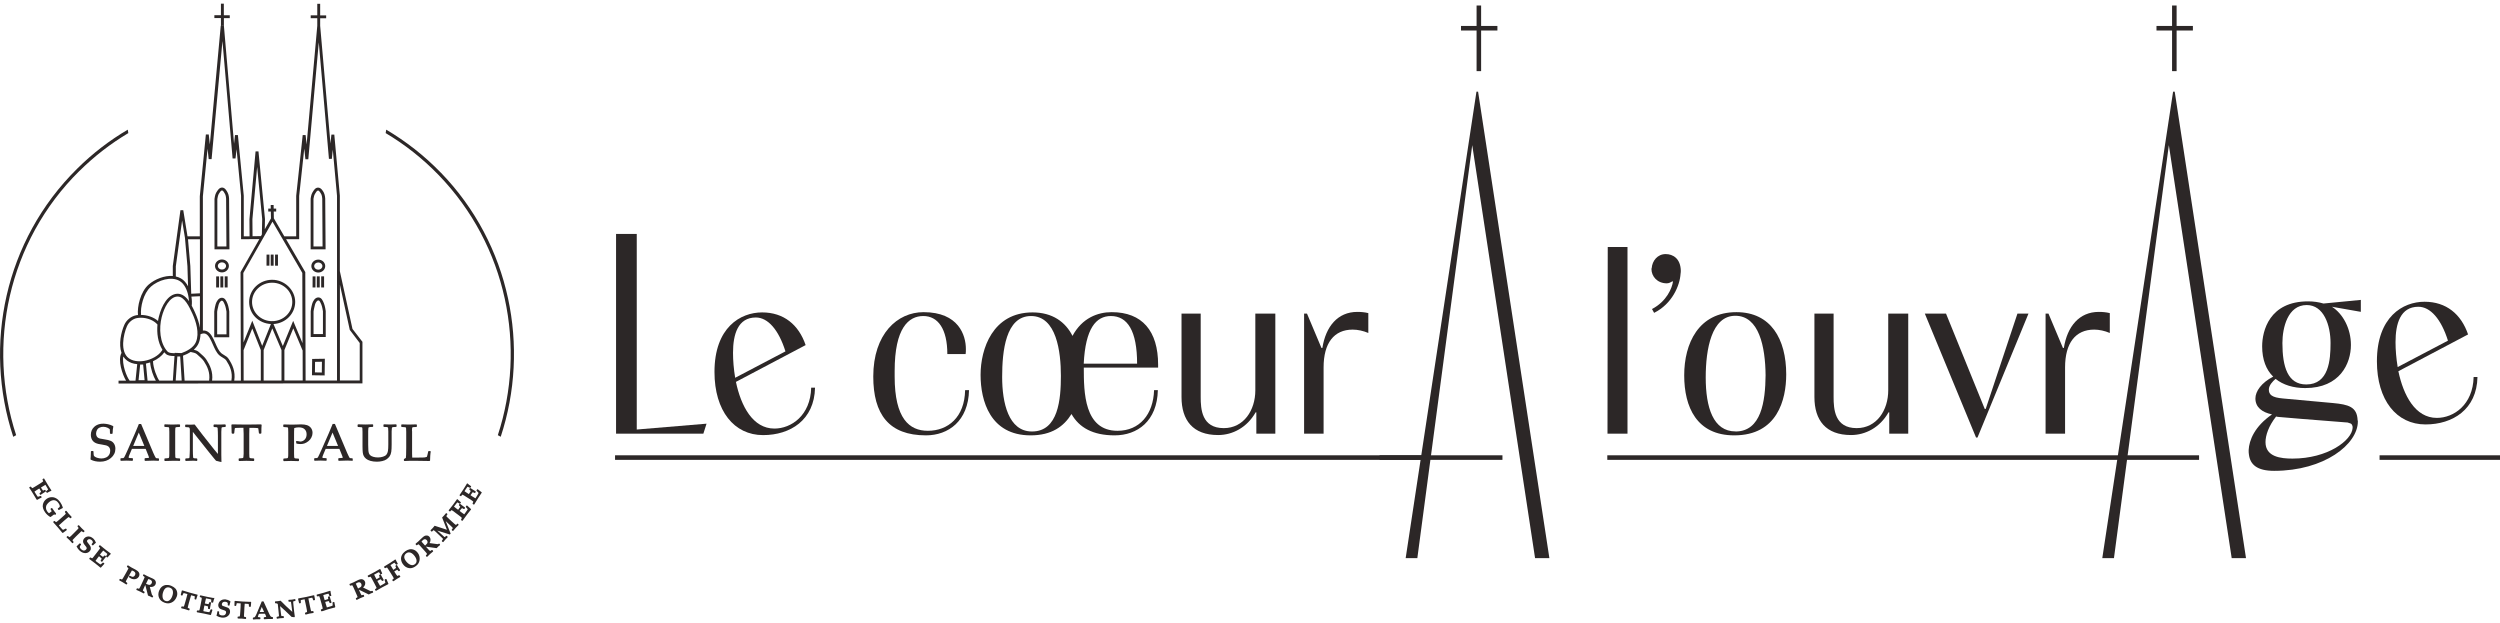<svg width="341" height="85" viewBox="0 0 341 85" fill="none" xmlns="http://www.w3.org/2000/svg">
<g clip-path="url(#clip0_134_4716)">
<path d="M37.519 36.24H37.914V34.725H37.519V36.24Z" fill="#2C2727"/>
<path d="M36.358 34.724L36.352 36.239L36.747 36.241L36.754 34.725L36.358 34.724Z" fill="#2C2727"/>
<path d="M37.321 34.725H36.925V36.24H37.321V34.725Z" fill="#2C2727"/>
<path d="M31.056 26.284C30.919 26.024 30.695 25.591 30.299 25.582H30.29C29.903 25.582 29.68 25.963 29.49 26.275C29.335 26.526 29.266 27.046 29.258 27.132V34.007H31.297L31.246 27.08C31.246 27.028 31.22 26.587 31.056 26.284ZM29.645 33.608V27.158C29.671 26.968 29.74 26.621 29.843 26.448C29.955 26.266 30.118 25.98 30.282 25.98C30.445 25.98 30.609 26.301 30.703 26.474C30.798 26.665 30.841 26.994 30.841 27.097L30.884 33.617H29.636L29.645 33.608Z" fill="#2C2727"/>
<path d="M30.273 40.613C29.808 40.604 29.516 41.149 29.421 41.478C29.275 41.998 29.223 42.457 29.223 42.5V46.007H31.271V42.474C31.271 42.474 31.177 41.773 31.039 41.444C30.867 41.028 30.695 40.63 30.273 40.613ZM30.884 45.6H29.619V42.517C29.619 42.517 29.679 42.067 29.817 41.582C29.894 41.305 30.084 41.011 30.264 41.011C30.419 41.011 30.505 41.184 30.677 41.6C30.781 41.833 30.867 42.353 30.893 42.5V45.608L30.884 45.6Z" fill="#2C2727"/>
<path d="M30.273 35.392C29.748 35.392 29.327 35.79 29.327 36.275C29.327 36.76 29.757 37.158 30.273 37.158C30.79 37.158 31.22 36.76 31.22 36.275C31.22 35.79 30.79 35.392 30.273 35.392ZM30.273 36.769C29.963 36.769 29.714 36.552 29.714 36.275C29.714 35.998 29.963 35.782 30.273 35.782C30.583 35.782 30.833 35.998 30.833 36.275C30.833 36.552 30.583 36.769 30.273 36.769Z" fill="#2C2727"/>
<path d="M30.454 37.695H30.058V39.21H30.454V37.695Z" fill="#2C2727"/>
<path d="M30.652 39.21H31.048V37.695H30.652V39.21Z" fill="#2C2727"/>
<path d="M29.488 37.697L29.482 39.212L29.878 39.214L29.884 37.699L29.488 37.697Z" fill="#2C2727"/>
<path d="M49.454 46.647L48.077 44.864L46.356 36.985V26.691L45.599 18.361H45.203L45.074 19.574L43.671 3.522V2.491H44.489V2.102H43.671V0.517H43.276V2.093H42.38V2.483H43.276V3.522L41.821 19.703L41.684 18.422H41.288L40.401 26.716V32.24H38.783L37.355 29.781L37.338 28.855H37.673V28.457H37.329L37.321 27.963H36.925L36.933 28.457H36.589V28.855H36.942L36.959 29.79L36.116 31.271L36.142 29.868L35.255 20.647H34.859L34.025 29.903L34.042 32.24H33.25V26.699L32.45 18.422H32.054L31.925 19.6L30.54 3.513V2.474H31.34V2.084H30.531V0.5H30.135V2.076H29.24V2.465H30.135V3.513H30.109L28.621 19.703L28.474 18.344H28.079L27.253 26.768V32.232H25.575L24.998 28.673H24.611L23.57 36.284V37.643C22.434 37.556 21.134 38.076 20.282 38.812C19.146 39.807 18.699 41.859 18.819 42.968C18.733 42.976 18.656 42.985 18.57 43.002C17.89 43.132 17.245 43.651 16.961 44.301C16.505 45.331 16.16 46.95 16.573 48.136C16.023 49.141 16.703 51.106 17.193 51.92H16.169V52.318L49.437 52.292V46.647H49.454ZM35.075 22.777L35.763 29.877L35.72 31.98L35.591 32.206L34.447 32.223L34.429 29.903L35.075 22.768V22.777ZM30.514 3.513L30.342 3.53L30.178 3.513H30.514ZM27.27 32.63V40.007L26.082 40.067L25.962 36.292L25.643 32.639H27.278L27.27 32.63ZM26.108 40.457L27.27 40.405V44.717C27.166 44.067 26.934 43.349 26.581 42.578C26.461 42.309 26.314 41.998 26.151 41.695C26.194 41.34 26.185 40.907 26.108 40.465V40.457ZM24.834 30.041L25.23 32.457L25.566 36.309L25.652 39.054C25.411 38.595 25.093 38.206 24.671 37.972C24.456 37.851 24.224 37.764 23.983 37.712V36.327L24.843 30.05L24.834 30.041ZM20.558 39.115C21.59 38.206 23.346 37.66 24.473 38.309C25.144 38.691 25.54 39.556 25.695 40.396V40.483H25.712C25.747 40.682 25.772 40.89 25.781 41.08C25.377 40.491 24.843 40.05 24.189 40.067C22.898 40.119 22.046 41.703 21.676 43.175C21.625 43.366 21.582 43.574 21.556 43.781C20.971 43.262 20.084 42.959 19.232 42.959C19.189 42.959 19.138 42.959 19.095 42.959L19.241 42.942C19.129 41.946 19.542 40.024 20.566 39.123L20.558 39.115ZM17.339 44.457C17.572 43.937 18.114 43.496 18.656 43.392C18.845 43.357 19.035 43.34 19.224 43.34C20.093 43.34 20.971 43.686 21.478 44.266C21.375 45.409 21.521 46.699 22.158 47.712C22.141 47.747 22.115 47.79 22.089 47.825C21.633 48.509 20.678 49.054 19.663 49.227C18.828 49.366 18.053 49.227 17.554 48.855C16.375 47.963 16.797 45.686 17.331 44.457H17.339ZM18.492 51.92H17.658L17.675 51.903C17.262 51.4 16.608 49.626 16.823 48.63C16.952 48.838 17.116 49.02 17.322 49.175C17.701 49.461 18.174 49.626 18.716 49.669L18.484 51.92H18.492ZM18.897 51.868L19.12 49.721H19.525L19.723 51.859H18.897V51.868ZM20.127 51.92L19.904 49.591C20.102 49.548 20.291 49.496 20.48 49.435C20.549 50.327 20.919 51.349 21.255 51.92H20.127ZM23.57 51.911H21.719C21.418 51.496 20.91 50.266 20.867 49.271C21.521 48.976 22.072 48.552 22.416 48.05C22.468 48.11 22.511 48.171 22.571 48.223C22.855 48.526 23.277 48.543 23.647 48.561C23.698 48.561 23.75 48.561 23.802 48.561L23.578 51.894L23.57 51.911ZM23.828 48.18C23.776 48.18 23.724 48.18 23.664 48.171C23.346 48.154 23.027 48.136 22.855 47.955C21.771 46.794 21.676 44.76 22.055 43.253C22.373 41.98 23.131 40.483 24.198 40.448C24.206 40.448 24.224 40.448 24.232 40.448C25.161 40.448 25.798 41.825 26.229 42.751C26.736 43.851 27.235 45.418 26.728 46.647C26.401 47.426 25.48 47.903 24.757 48.162C24.757 48.162 24.74 48.162 24.731 48.162L23.828 48.128V48.171V48.18ZM23.965 51.911L24.189 48.621C24.309 48.63 24.447 48.63 24.576 48.621L24.783 51.903H23.965V51.911ZM28.535 51.911H25.179L24.963 48.517C25.368 48.37 25.712 48.197 26.005 48.007C26.332 48.076 26.667 48.145 26.831 48.292L26.968 48.413C27.261 48.673 27.631 48.993 27.812 49.271C28.276 49.989 28.681 50.812 28.526 51.903L28.535 51.911ZM31.547 51.911H28.93C29.085 50.717 28.629 49.799 28.156 49.063C27.95 48.734 27.554 48.396 27.235 48.119L27.098 47.998C26.925 47.851 26.693 47.764 26.435 47.695C26.736 47.426 26.96 47.132 27.098 46.812C27.253 46.439 27.33 46.032 27.347 45.591C27.614 45.47 27.838 45.452 28.027 45.522C28.457 45.686 28.75 46.344 29.025 46.976C29.275 47.539 29.524 48.11 29.912 48.457C30.049 48.578 30.204 48.673 30.35 48.76C30.557 48.881 30.755 49.002 30.867 49.175C31.349 49.92 31.762 50.768 31.564 51.92L31.547 51.911ZM31.951 51.911C32.149 50.656 31.684 49.712 31.185 48.95C31.022 48.699 30.781 48.552 30.54 48.413C30.402 48.327 30.273 48.249 30.161 48.154C29.843 47.868 29.602 47.331 29.378 46.812C29.068 46.102 28.741 45.374 28.156 45.149C28.036 45.106 27.915 45.08 27.786 45.08C27.752 45.08 27.709 45.08 27.674 45.08V26.786L28.311 20.292L28.466 21.703H28.862L30.342 5.6L31.727 21.617H32.123L32.269 20.344L32.88 26.708V32.63L35.376 32.613L32.812 37.123L32.855 51.911H31.96H31.951ZM35.565 51.903H33.233L33.224 47.755L34.412 44.812L35.574 47.747V51.903H35.565ZM38.396 51.903H35.961V47.747L37.14 44.794L38.396 47.747V51.894V51.903ZM37.105 43.807C35.6 43.807 34.378 42.63 34.378 41.184C34.378 39.738 35.608 38.561 37.123 38.561C38.637 38.561 39.868 39.738 39.868 41.184C39.868 42.63 38.646 43.79 37.148 43.807L37.131 43.755L37.114 43.807H37.105ZM37.312 44.197C38.956 44.102 40.264 42.786 40.264 41.184C40.264 39.582 38.852 38.162 37.123 38.162C35.393 38.162 33.982 39.522 33.982 41.184C33.982 42.846 35.298 44.11 36.951 44.197L35.763 47.175L34.412 43.747L33.216 46.708L33.19 37.227L37.166 30.232L41.236 37.227L41.262 46.803L39.988 43.764L38.577 47.201L37.303 44.197H37.312ZM38.792 51.903V47.747L40.005 44.786L41.262 47.781H41.279L41.288 51.894H38.783L38.792 51.903ZM45.969 51.903H41.684L41.641 37.167V37.115L39.025 32.63H40.806V26.734L41.503 20.275L41.658 21.721H42.053L43.482 5.781L44.867 21.669H45.263L45.392 20.413L45.969 26.716V51.903ZM49.058 51.894H46.365V38.838L47.707 44.993L49.067 46.786V51.903L49.058 51.894Z" fill="#2C2727"/>
<path d="M43.809 39.21H44.205V37.695H43.809V39.21Z" fill="#2C2727"/>
<path d="M43.611 37.695H43.215V39.21H43.611V37.695Z" fill="#2C2727"/>
<path d="M42.641 37.697L42.634 39.213L43.03 39.214L43.036 37.699L42.641 37.697Z" fill="#2C2727"/>
<path d="M43.431 40.569H43.413C42.949 40.569 42.673 41.115 42.579 41.435C42.432 41.955 42.381 42.413 42.381 42.457V45.963H44.429V42.431C44.429 42.431 44.334 41.73 44.179 41.366C44.007 40.959 43.852 40.578 43.422 40.569H43.431ZM44.033 45.565H42.768V42.483C42.768 42.483 42.828 42.032 42.966 41.548C43.044 41.271 43.241 40.976 43.422 40.976C43.577 40.976 43.654 41.132 43.835 41.556C43.938 41.79 44.025 42.31 44.05 42.457V45.565H44.033Z" fill="#2C2727"/>
<path d="M42.553 51.184L44.282 51.21L44.308 48.933L42.578 48.959L42.553 51.184ZM42.974 49.357L43.912 49.34L43.895 50.812L42.957 50.794L42.974 49.357Z" fill="#2C2727"/>
<path d="M44.36 27.08C44.36 27.028 44.325 26.587 44.179 26.292C44.067 26.084 43.818 25.599 43.396 25.591H43.379C43.009 25.591 42.802 25.946 42.647 26.206L42.604 26.275C42.45 26.526 42.381 27.002 42.372 27.089V34.006H44.411L44.36 27.071V27.08ZM42.759 33.617V27.123C42.785 26.95 42.854 26.621 42.94 26.491L42.983 26.413C43.095 26.223 43.233 25.989 43.379 25.989C43.56 25.989 43.749 26.361 43.818 26.483C43.912 26.673 43.955 26.993 43.955 27.097L43.998 33.617H42.751H42.759Z" fill="#2C2727"/>
<path d="M43.413 35.409C42.889 35.409 42.467 35.807 42.467 36.292C42.467 36.777 42.897 37.175 43.413 37.175C43.93 37.175 44.36 36.777 44.36 36.292C44.36 35.807 43.93 35.409 43.413 35.409ZM43.413 36.786C43.104 36.786 42.854 36.569 42.854 36.292C42.854 36.015 43.104 35.799 43.413 35.799C43.723 35.799 43.973 36.015 43.973 36.292C43.973 36.569 43.723 36.786 43.413 36.786Z" fill="#2C2727"/>
<path d="M5.542 67.643L5.249 67.738C5.189 67.764 5.163 67.764 5.163 67.764C5.163 67.764 5.12 67.73 5.025 67.582C4.948 67.461 4.87 67.349 4.81 67.245C4.81 67.245 4.784 67.21 4.698 67.054C4.827 66.968 4.965 66.881 5.103 66.786C5.163 66.751 5.249 66.699 5.361 66.63L5.464 66.803C5.576 66.994 5.593 67.037 5.593 67.054C5.593 67.072 5.593 67.08 5.593 67.097C5.593 67.106 5.559 67.141 5.421 67.253L5.404 67.271L5.387 67.34L5.464 67.47L5.533 67.504L5.567 67.478C5.645 67.418 5.783 67.331 5.972 67.21C6.015 67.184 6.101 67.132 6.221 67.054H6.239L6.264 66.976L6.187 66.846L6.127 66.82H6.101C5.937 66.907 5.894 66.916 5.886 66.916C5.877 66.916 5.869 66.916 5.86 66.907C5.843 66.89 5.757 66.76 5.688 66.665L5.585 66.5C5.645 66.457 5.748 66.396 5.894 66.31C5.998 66.249 6.101 66.188 6.196 66.128C6.239 66.197 6.264 66.249 6.29 66.284L6.488 66.621C6.557 66.734 6.566 66.769 6.566 66.769C6.557 66.777 6.514 66.829 6.316 66.985H6.299L6.282 67.063L6.368 67.201L6.437 67.227L6.523 67.175C6.652 67.097 6.789 67.028 6.944 66.968H6.97L7.013 66.881L6.987 66.846C6.875 66.699 6.729 66.457 6.523 66.128C6.299 65.764 6.135 65.496 6.041 65.314V65.288L5.946 65.262L5.817 65.349L5.8 65.418V65.435C5.877 65.574 5.886 65.608 5.886 65.617C5.886 65.626 5.886 65.643 5.877 65.66C5.877 65.66 5.851 65.704 5.688 65.807C5.559 65.894 5.438 65.963 5.335 66.032L4.991 66.249C4.819 66.353 4.69 66.439 4.586 66.491C4.457 66.569 4.423 66.569 4.414 66.569C4.38 66.569 4.371 66.569 4.371 66.569C4.371 66.569 4.337 66.543 4.242 66.413L4.225 66.396L4.148 66.37L4.01 66.457L3.993 66.535L4.01 66.561C4.156 66.777 4.337 67.046 4.526 67.366C4.526 67.366 4.578 67.452 4.982 68.128L4.999 68.154L5.068 68.171H5.094C5.301 68.05 5.473 67.955 5.636 67.885L5.662 67.868L5.679 67.79L5.593 67.66L5.524 67.643H5.542Z" fill="#2C2727"/>
<path d="M7.375 70.162H7.392C7.392 70.162 7.409 70.162 7.469 70.206L7.512 70.232L7.641 70.136V70.058V70.032C7.573 69.954 7.504 69.868 7.444 69.781C7.349 69.651 7.246 69.496 7.125 69.323L7.108 69.296H7.031L6.927 69.366L6.901 69.4V69.47C6.953 69.539 7.013 69.643 7.031 69.686C7.039 69.712 7.039 69.729 7.048 69.729C7.048 69.729 7.031 69.755 6.987 69.79L6.686 70.007C6.592 69.937 6.514 69.859 6.445 69.764C6.334 69.608 6.273 69.444 6.265 69.279C6.265 69.115 6.299 68.959 6.394 68.82C6.488 68.682 6.609 68.552 6.747 68.448C6.979 68.275 7.203 68.206 7.409 68.232C7.624 68.258 7.805 68.379 7.96 68.604C8.029 68.691 8.08 68.786 8.115 68.872C8.158 68.985 8.158 69.037 8.158 69.063C8.158 69.097 8.141 69.132 8.115 69.167C8.089 69.193 8.046 69.245 7.925 69.331H7.908L7.882 69.418L7.977 69.556H8.055L8.536 69.305L8.571 69.245V69.219C8.485 68.95 8.356 68.691 8.192 68.465C8.029 68.24 7.839 68.067 7.641 67.963C7.444 67.851 7.228 67.799 6.996 67.816C6.764 67.825 6.549 67.911 6.342 68.058C6.067 68.258 5.903 68.526 5.843 68.846C5.783 69.167 5.895 69.522 6.17 69.903C6.351 70.145 6.566 70.344 6.824 70.5L6.901 70.517L7.34 70.197L7.375 70.171V70.162Z" fill="#2C2727"/>
<path d="M9.104 72.301V72.223L9.01 72.102H8.958L8.674 72.24C8.605 72.275 8.588 72.275 8.588 72.275C8.588 72.275 8.545 72.249 8.433 72.128C8.33 72.015 8.244 71.92 8.166 71.825C8.166 71.825 8.149 71.808 8.029 71.66C8.184 71.522 8.356 71.366 8.536 71.21L8.838 70.942C8.984 70.812 9.104 70.717 9.199 70.639C9.32 70.543 9.354 70.535 9.363 70.526C9.38 70.526 9.388 70.526 9.397 70.526C9.397 70.526 9.44 70.552 9.552 70.665L9.569 70.682H9.647L9.758 70.587V70.5L9.75 70.474C9.638 70.362 9.517 70.24 9.397 70.102C9.277 69.963 9.173 69.833 9.079 69.704L9.061 69.686L8.984 69.669L8.863 69.773V69.851V69.868C8.95 69.989 8.967 70.024 8.967 70.033C8.967 70.033 8.967 70.05 8.967 70.076C8.967 70.076 8.941 70.119 8.795 70.258C8.683 70.362 8.579 70.457 8.485 70.535L8.184 70.803C8.037 70.933 7.917 71.028 7.822 71.106C7.71 71.201 7.667 71.21 7.667 71.21C7.633 71.21 7.624 71.21 7.624 71.21C7.624 71.21 7.59 71.193 7.478 71.08H7.469L7.392 71.054L7.271 71.158V71.245L7.28 71.262C7.452 71.444 7.667 71.678 7.917 71.972C7.925 71.981 8.115 72.206 8.485 72.656L8.502 72.673L8.579 72.691L8.605 72.673C8.777 72.543 8.941 72.422 9.096 72.31L9.122 72.292L9.104 72.301Z" fill="#2C2727"/>
<path d="M10.963 72.578C11.075 72.474 11.109 72.457 11.118 72.457C11.135 72.457 11.144 72.457 11.152 72.457C11.161 72.457 11.195 72.483 11.316 72.578L11.333 72.595H11.41L11.522 72.491V72.405L11.496 72.387C11.384 72.292 11.264 72.18 11.126 72.032C10.989 71.894 10.877 71.773 10.782 71.66L10.765 71.643H10.688L10.576 71.738V71.816L10.593 71.833C10.688 71.946 10.705 71.981 10.713 71.998C10.713 71.998 10.713 72.015 10.713 72.041C10.713 72.041 10.696 72.084 10.558 72.232C10.455 72.344 10.352 72.439 10.266 72.526L9.982 72.812C9.844 72.95 9.724 73.063 9.646 73.141C9.534 73.245 9.5 73.253 9.491 73.262C9.457 73.27 9.448 73.262 9.448 73.262C9.448 73.262 9.405 73.236 9.293 73.141L9.276 73.123H9.199L9.087 73.227V73.314L9.113 73.331C9.216 73.426 9.336 73.53 9.483 73.677C9.612 73.816 9.724 73.937 9.827 74.058L9.844 74.084H9.922L10.025 73.981V73.903L10.016 73.877C9.922 73.755 9.896 73.721 9.896 73.721C9.896 73.703 9.896 73.695 9.896 73.677C9.896 73.677 9.913 73.634 10.051 73.496C10.154 73.383 10.257 73.288 10.343 73.193L10.636 72.907C10.774 72.768 10.885 72.665 10.972 72.587L10.963 72.578Z" fill="#2C2727"/>
<path d="M12.383 74.855C12.4 74.734 12.383 74.621 12.331 74.526C12.28 74.439 12.194 74.301 12.047 74.119C11.97 74.024 11.918 73.955 11.892 73.911C11.875 73.877 11.867 73.833 11.867 73.79C11.867 73.747 11.901 73.695 11.944 73.652C12.013 73.574 12.09 73.539 12.185 73.539H12.202C12.305 73.539 12.417 73.591 12.521 73.686C12.589 73.747 12.632 73.807 12.649 73.877C12.675 73.955 12.667 73.989 12.658 74.007C12.649 74.024 12.615 74.085 12.521 74.197L12.503 74.223V74.275L12.607 74.379H12.693L12.718 74.362C12.822 74.249 12.925 74.154 13.045 74.067L13.088 74.041L13.071 73.998C13.002 73.79 12.89 73.617 12.727 73.461C12.598 73.34 12.452 73.262 12.314 73.21C12.159 73.158 12.013 73.158 11.858 73.201C11.703 73.245 11.582 73.323 11.488 73.435C11.402 73.53 11.35 73.643 11.333 73.755C11.316 73.868 11.333 73.972 11.376 74.067C11.419 74.154 11.488 74.258 11.608 74.405C11.668 74.483 11.712 74.535 11.746 74.578C11.772 74.613 11.798 74.656 11.815 74.708C11.832 74.751 11.832 74.786 11.815 74.829C11.798 74.872 11.772 74.916 11.737 74.959C11.651 75.054 11.557 75.097 11.445 75.097C11.324 75.097 11.204 75.037 11.075 74.924C10.997 74.855 10.946 74.786 10.911 74.716C10.886 74.656 10.877 74.595 10.894 74.543C10.911 74.491 10.954 74.413 11.032 74.327L11.049 74.301V74.223L10.92 74.111L10.851 74.128L10.834 74.145C10.705 74.284 10.584 74.405 10.481 74.491L10.438 74.526L10.464 74.569C10.559 74.777 10.696 74.959 10.868 75.115C11.101 75.323 11.35 75.435 11.6 75.444C11.608 75.444 11.626 75.444 11.634 75.444C11.875 75.444 12.082 75.357 12.236 75.184C12.331 75.08 12.383 74.968 12.4 74.846L12.383 74.855Z" fill="#2C2727"/>
<path d="M14.414 74.985C14.078 74.725 13.837 74.526 13.674 74.387L13.657 74.37H13.579L13.485 74.5V74.578L13.51 74.595C13.614 74.699 13.639 74.725 13.648 74.734C13.648 74.751 13.648 74.768 13.648 74.777C13.648 74.777 13.631 74.829 13.519 74.976L13.493 75.011C13.407 75.123 13.33 75.219 13.261 75.314L13.011 75.634C12.891 75.79 12.796 75.911 12.719 76.007C12.624 76.128 12.589 76.145 12.581 76.145C12.555 76.154 12.546 76.145 12.538 76.145C12.538 76.145 12.504 76.128 12.366 76.05H12.349H12.28L12.185 76.171V76.258L12.22 76.275C12.443 76.431 12.701 76.621 12.985 76.846C13.003 76.855 13.209 77.028 13.553 77.305L13.691 77.418H13.768L13.786 77.392C13.915 77.245 14.052 77.097 14.199 76.942L14.225 76.916V76.838L14.095 76.742H14.027L13.786 76.942C13.734 76.985 13.708 76.993 13.708 76.993C13.7 76.993 13.657 76.976 13.519 76.872C13.398 76.786 13.295 76.708 13.2 76.638L13.028 76.5C13.123 76.37 13.218 76.24 13.312 76.11C13.355 76.05 13.416 75.972 13.502 75.868L13.657 75.998C13.829 76.136 13.863 76.18 13.863 76.18C13.872 76.197 13.872 76.206 13.863 76.232C13.863 76.24 13.846 76.284 13.751 76.431L13.734 76.448V76.517L13.863 76.621H13.941L13.958 76.587C14.009 76.509 14.104 76.387 14.242 76.206C14.276 76.162 14.336 76.084 14.431 75.972L14.448 75.946V75.868L14.319 75.773H14.25L14.233 75.79C14.104 75.92 14.07 75.937 14.061 75.946C14.052 75.946 14.044 75.946 14.027 75.946C14.001 75.937 13.854 75.825 13.786 75.773L13.631 75.651L13.854 75.366C13.932 75.271 14.001 75.175 14.078 75.097C14.138 75.141 14.181 75.175 14.216 75.201L14.517 75.444C14.603 75.513 14.638 75.548 14.646 75.565C14.638 75.591 14.603 75.66 14.483 75.842L14.465 75.868L14.491 75.929L14.595 76.015L14.629 76.032H14.681L14.741 75.954C14.835 75.833 14.939 75.721 15.068 75.608L15.085 75.591L15.111 75.504L15.076 75.478C14.913 75.366 14.689 75.201 14.388 74.968L14.414 74.985Z" fill="#2C2727"/>
<path d="M18.94 78.656C18.991 78.561 19.017 78.457 19.017 78.344C19.017 78.223 18.983 78.119 18.905 78.024C18.837 77.929 18.716 77.833 18.527 77.721C18.415 77.651 18.286 77.591 18.157 77.522C18.036 77.461 17.959 77.418 17.924 77.4C17.761 77.305 17.623 77.219 17.494 77.132L17.468 77.115L17.391 77.132L17.314 77.262L17.331 77.34L17.348 77.357C17.443 77.426 17.494 77.461 17.503 77.478C17.511 77.487 17.511 77.504 17.511 77.522C17.511 77.522 17.511 77.574 17.408 77.747C17.331 77.885 17.27 77.998 17.21 78.11L16.969 78.535C16.892 78.673 16.823 78.786 16.771 78.872C16.694 79.002 16.66 79.019 16.66 79.028C16.642 79.037 16.625 79.046 16.625 79.046C16.625 79.046 16.625 79.054 16.436 78.968H16.419H16.341L16.264 79.106L16.29 79.184H16.315C16.444 79.262 16.591 79.34 16.763 79.435C16.944 79.539 17.081 79.626 17.193 79.704L17.219 79.721L17.296 79.704L17.374 79.565L17.348 79.496H17.331C17.202 79.392 17.176 79.366 17.176 79.357C17.176 79.357 17.167 79.331 17.167 79.314C17.167 79.314 17.167 79.262 17.262 79.097C17.331 78.968 17.4 78.846 17.468 78.734L17.993 77.807C18.079 77.833 18.165 77.868 18.234 77.911C18.355 77.981 18.432 78.067 18.458 78.162C18.484 78.258 18.467 78.353 18.406 78.465C18.363 78.543 18.312 78.595 18.243 78.639C18.183 78.673 18.114 78.682 18.045 78.673C17.968 78.656 17.873 78.613 17.744 78.543L17.718 78.526L17.632 78.543L17.58 78.716L17.615 78.743C17.666 78.786 17.735 78.838 17.804 78.872C17.916 78.942 18.045 78.985 18.191 79.002C18.337 79.028 18.484 79.002 18.622 78.942C18.759 78.881 18.863 78.786 18.931 78.665L18.94 78.656Z" fill="#2C2727"/>
<path d="M21.126 79.106C21.048 79.037 20.953 78.968 20.833 78.915C20.807 78.898 20.67 78.838 20.429 78.734C20.256 78.656 20.145 78.612 20.11 78.587C19.93 78.5 19.783 78.422 19.663 78.353L19.637 78.335L19.559 78.353L19.499 78.491L19.525 78.561H19.542C19.671 78.656 19.706 78.682 19.706 78.682C19.706 78.682 19.723 78.699 19.723 78.725C19.723 78.725 19.723 78.777 19.637 78.959C19.577 79.097 19.517 79.227 19.465 79.331L19.293 79.703C19.207 79.885 19.138 80.024 19.086 80.128C19.017 80.257 18.991 80.284 18.983 80.292C18.966 80.301 18.948 80.309 18.948 80.309C18.948 80.309 18.905 80.309 18.759 80.249H18.733L18.665 80.266L18.596 80.405L18.622 80.483H18.647C18.785 80.543 18.94 80.612 19.112 80.69C19.276 80.768 19.43 80.846 19.559 80.924L19.585 80.942L19.663 80.915L19.732 80.768L19.689 80.699H19.671C19.542 80.612 19.508 80.587 19.508 80.578C19.508 80.578 19.491 80.569 19.491 80.535C19.491 80.535 19.491 80.483 19.577 80.309C19.637 80.171 19.697 80.041 19.749 79.928L19.818 79.79L20.179 81.201V81.236L20.222 81.245C20.317 81.279 20.403 81.314 20.489 81.357C20.566 81.392 20.635 81.435 20.713 81.478L20.738 81.496L20.825 81.47L20.893 81.323L20.85 81.253H20.833C20.781 81.21 20.756 81.193 20.747 81.175C20.747 81.167 20.721 81.123 20.687 81.002L20.437 80.058C20.618 80.084 20.773 80.058 20.893 80.015C21.04 79.946 21.151 79.851 21.212 79.712C21.263 79.6 21.28 79.487 21.255 79.374C21.229 79.262 21.177 79.167 21.1 79.089L21.126 79.106ZM20.222 78.976C20.308 78.993 20.394 79.028 20.48 79.063C20.601 79.123 20.678 79.193 20.713 79.279C20.747 79.366 20.738 79.452 20.687 79.556C20.635 79.66 20.566 79.729 20.463 79.764C20.368 79.799 20.213 79.764 20.024 79.677L19.93 79.634H19.912L20.231 78.976H20.222Z" fill="#2C2727"/>
<path d="M23.897 80.266C23.759 80.111 23.57 79.989 23.337 79.894C23.088 79.799 22.855 79.773 22.64 79.79C22.425 79.816 22.227 79.903 22.064 80.041C21.9 80.188 21.78 80.37 21.694 80.595C21.573 80.924 21.565 81.245 21.694 81.539C21.814 81.842 22.064 82.059 22.442 82.206C22.614 82.266 22.769 82.301 22.916 82.301H22.924C23.07 82.301 23.217 82.266 23.38 82.197C23.544 82.128 23.69 82.024 23.811 81.885C23.931 81.755 24.026 81.582 24.103 81.392C24.181 81.193 24.198 80.985 24.163 80.786C24.129 80.587 24.043 80.405 23.905 80.249L23.897 80.266ZM23.174 80.162C23.389 80.24 23.518 80.379 23.57 80.587C23.621 80.803 23.596 81.054 23.484 81.34C23.389 81.6 23.251 81.79 23.088 81.903C22.924 82.015 22.761 82.033 22.563 81.963C22.348 81.885 22.227 81.73 22.184 81.496C22.141 81.253 22.167 80.985 22.27 80.708C22.365 80.439 22.503 80.266 22.657 80.18C22.744 80.136 22.838 80.111 22.933 80.111C23.01 80.111 23.088 80.128 23.174 80.154V80.162Z" fill="#2C2727"/>
<path d="M26.969 81.175L26.926 81.106H26.9C26.607 81.037 26.272 80.942 25.893 80.838C25.523 80.734 25.188 80.63 24.895 80.535H24.869L24.8 80.561L24.757 80.725C24.706 80.924 24.68 81.054 24.663 81.106V81.132L24.688 81.193L24.835 81.236L24.895 81.201V81.184C24.981 80.985 25.015 80.933 25.024 80.924C25.041 80.907 25.05 80.898 25.05 80.898C25.05 80.898 25.076 80.898 25.162 80.916L25.566 81.028C25.523 81.21 25.471 81.383 25.428 81.565L25.282 82.085C25.23 82.275 25.188 82.413 25.153 82.526C25.11 82.682 25.076 82.708 25.076 82.716C25.058 82.734 25.05 82.734 25.041 82.743C25.041 82.743 24.998 82.743 24.843 82.716H24.826L24.749 82.743L24.706 82.898L24.749 82.976H24.774C24.921 83.011 25.084 83.046 25.256 83.097C25.411 83.141 25.566 83.193 25.73 83.253H25.756L25.833 83.219L25.876 83.063L25.833 83.002H25.816C25.669 82.942 25.635 82.916 25.626 82.916C25.618 82.916 25.609 82.898 25.609 82.881C25.609 82.881 25.609 82.829 25.661 82.639C25.704 82.483 25.738 82.353 25.764 82.24L26.065 81.193L26.47 81.305C26.547 81.331 26.564 81.34 26.573 81.349C26.573 81.349 26.573 81.349 26.573 81.374C26.573 81.383 26.573 81.435 26.538 81.66V81.686L26.573 81.747L26.711 81.781L26.771 81.747V81.721C26.814 81.574 26.874 81.4 26.934 81.219V81.193L26.969 81.175Z" fill="#2C2727"/>
<path d="M29.146 81.574C28.965 81.548 28.698 81.496 28.311 81.418C27.881 81.323 27.571 81.262 27.382 81.21H27.356L27.279 81.236L27.244 81.392L27.287 81.452H27.304C27.451 81.504 27.485 81.522 27.485 81.522C27.494 81.522 27.511 81.548 27.52 81.565C27.52 81.565 27.528 81.608 27.494 81.807C27.468 81.955 27.442 82.093 27.416 82.214L27.339 82.613C27.296 82.803 27.261 82.959 27.244 83.071C27.21 83.219 27.192 83.245 27.184 83.253C27.167 83.271 27.158 83.279 27.149 83.279C27.149 83.279 27.106 83.279 26.951 83.262H26.934L26.866 83.296L26.831 83.452L26.883 83.522H26.909C27.158 83.565 27.468 83.626 27.838 83.695C27.855 83.695 28.139 83.764 28.698 83.885H28.716L28.784 83.859V83.825C28.845 83.608 28.905 83.418 28.965 83.236V83.201L28.931 83.132L28.776 83.106L28.733 83.141L28.595 83.426C28.569 83.496 28.552 83.504 28.552 83.504C28.544 83.504 28.5 83.504 28.337 83.478C28.191 83.452 28.062 83.435 27.95 83.409C27.941 83.409 27.89 83.392 27.795 83.374L27.735 83.357L27.821 82.881C27.838 82.812 27.855 82.716 27.881 82.587L28.079 82.63C28.277 82.673 28.337 82.699 28.354 82.708C28.363 82.708 28.371 82.716 28.38 82.742C28.38 82.751 28.389 82.803 28.371 82.976V83.002L28.414 83.054L28.561 83.089L28.63 83.054V83.019C28.655 82.924 28.681 82.768 28.724 82.543C28.733 82.5 28.75 82.396 28.784 82.249V82.223L28.759 82.154L28.604 82.128L28.544 82.154V82.18C28.475 82.353 28.457 82.387 28.449 82.396C28.44 82.405 28.432 82.405 28.423 82.405C28.414 82.405 28.363 82.405 28.13 82.353L27.941 82.318C27.958 82.232 27.984 82.093 28.019 81.963C28.044 81.842 28.062 81.729 28.096 81.617C28.174 81.634 28.225 81.643 28.277 81.651L28.655 81.729C28.784 81.755 28.828 81.79 28.819 81.773C28.819 81.79 28.819 81.851 28.802 82.102V82.128L28.845 82.18L29 82.206L29.068 82.18L29.094 82.084C29.12 81.937 29.172 81.781 29.232 81.634V81.608L29.206 81.53H29.172L29.146 81.574Z" fill="#2C2727"/>
<path d="M30.824 81.764C30.652 81.738 30.488 81.755 30.333 81.799C30.187 81.842 30.058 81.929 29.955 82.05C29.86 82.171 29.8 82.31 29.774 82.457C29.757 82.587 29.774 82.708 29.826 82.812C29.877 82.916 29.946 82.994 30.041 83.046C30.127 83.089 30.247 83.141 30.419 83.193C30.514 83.219 30.583 83.245 30.626 83.262C30.669 83.279 30.712 83.305 30.755 83.331C30.789 83.357 30.815 83.392 30.824 83.435C30.841 83.478 30.841 83.53 30.832 83.591C30.815 83.712 30.764 83.807 30.66 83.877C30.566 83.946 30.428 83.963 30.256 83.946C30.153 83.929 30.067 83.903 30.006 83.868C29.946 83.833 29.912 83.79 29.894 83.738C29.877 83.678 29.877 83.6 29.894 83.478V83.444L29.851 83.392L29.697 83.366L29.645 83.418V83.444C29.619 83.634 29.585 83.799 29.542 83.929L29.524 83.981L29.567 84.007C29.757 84.128 29.972 84.197 30.204 84.232C30.273 84.24 30.342 84.249 30.402 84.249C30.626 84.249 30.824 84.197 30.996 84.085C31.211 83.946 31.34 83.755 31.375 83.513C31.392 83.374 31.375 83.245 31.323 83.141C31.271 83.028 31.194 82.95 31.091 82.898C30.996 82.855 30.841 82.794 30.626 82.725C30.497 82.691 30.419 82.656 30.376 82.639C30.333 82.621 30.308 82.587 30.282 82.543C30.265 82.5 30.256 82.448 30.265 82.388C30.282 82.284 30.325 82.197 30.411 82.145C30.497 82.085 30.617 82.067 30.764 82.085C30.858 82.102 30.927 82.128 30.979 82.162C31.03 82.197 31.056 82.24 31.065 82.275C31.065 82.301 31.065 82.37 31.065 82.509V82.535L31.108 82.587L31.245 82.604L31.314 82.569V82.535C31.34 82.388 31.375 82.24 31.426 82.102L31.443 82.058L31.409 82.024C31.245 81.894 31.047 81.807 30.824 81.781V81.764Z" fill="#2C2727"/>
<path d="M34.146 82.093C33.844 82.093 33.509 82.076 33.113 82.05C32.743 82.024 32.399 81.998 32.08 81.963H32.054L31.994 82.015V82.041C31.994 82.335 31.977 82.509 31.977 82.569V82.595L32.029 82.647H32.175L32.218 82.604V82.587C32.235 82.526 32.27 82.344 32.287 82.301C32.287 82.284 32.304 82.275 32.304 82.275C32.304 82.275 32.33 82.275 32.416 82.275L32.829 82.301C32.829 82.483 32.812 82.673 32.812 82.855L32.777 83.392C32.769 83.573 32.76 83.729 32.743 83.851C32.726 84.006 32.709 84.05 32.709 84.058C32.7 84.076 32.691 84.084 32.683 84.084C32.683 84.084 32.64 84.093 32.485 84.102H32.468L32.407 84.145V84.309L32.459 84.37H32.485C32.622 84.37 32.786 84.37 32.975 84.379C33.165 84.387 33.328 84.405 33.474 84.431H33.509L33.569 84.379V84.223L33.526 84.171H33.509C33.388 84.154 33.328 84.136 33.311 84.128C33.311 84.128 33.294 84.128 33.285 84.093C33.285 84.084 33.268 84.041 33.285 83.842C33.285 83.686 33.302 83.548 33.311 83.435L33.337 82.889L33.38 82.344L33.801 82.37C33.887 82.37 33.905 82.387 33.913 82.387C33.913 82.387 33.922 82.387 33.93 82.413C33.93 82.431 33.948 82.491 33.956 82.699V82.725L34.017 82.768H34.154L34.214 82.734V82.699C34.223 82.569 34.24 82.413 34.257 82.171V82.136L34.206 82.076H34.18L34.146 82.093Z" fill="#2C2727"/>
<path d="M37.175 84.171H37.149C37.054 84.154 36.977 84.128 36.934 84.084C36.899 84.05 36.83 83.963 36.727 83.738L35.944 82.032H35.703L35.006 83.704C34.954 83.825 34.903 83.929 34.851 84.024C34.791 84.128 34.748 84.171 34.722 84.188C34.688 84.214 34.636 84.223 34.576 84.223H34.55L34.49 84.284V84.439L34.541 84.5H34.576C34.722 84.483 34.868 84.474 35.006 84.465C35.127 84.465 35.273 84.465 35.436 84.465H35.471L35.522 84.405V84.249L35.462 84.197H35.436C35.307 84.197 35.238 84.18 35.213 84.162C35.178 84.145 35.178 84.128 35.178 84.119C35.178 84.11 35.178 84.076 35.204 84.015C35.221 83.963 35.256 83.868 35.316 83.729C35.453 83.729 35.583 83.721 35.712 83.712C35.884 83.712 36.022 83.712 36.142 83.712C36.185 83.79 36.219 83.868 36.254 83.954C36.306 84.076 36.305 84.11 36.305 84.119C36.305 84.119 36.305 84.119 36.305 84.136C36.305 84.136 36.254 84.162 36.056 84.188H36.03L35.978 84.249V84.405L36.039 84.465H36.073C36.366 84.448 36.521 84.439 36.615 84.431C36.727 84.431 36.891 84.431 37.149 84.431H37.183L37.235 84.37V84.214L37.175 84.162V84.171ZM35.712 82.794L36.022 83.47C35.935 83.47 35.832 83.47 35.712 83.478C35.6 83.478 35.505 83.478 35.419 83.478L35.703 82.794H35.712Z" fill="#2C2727"/>
<path d="M40.229 81.712C40.1 81.747 39.963 81.773 39.816 81.79C39.687 81.807 39.558 81.816 39.42 81.816H39.386L39.334 81.877L39.352 82.032L39.412 82.076H39.438C39.438 82.076 39.498 82.076 39.524 82.076C39.679 82.076 39.661 82.076 39.661 82.076C39.67 82.076 39.679 82.093 39.687 82.11C39.687 82.128 39.704 82.18 39.739 82.431L39.868 83.461C39.618 83.245 39.326 82.976 39.007 82.665C38.629 82.292 38.388 82.058 38.302 81.963L38.276 81.937H38.242C38.13 81.972 38.018 81.981 37.914 81.998C37.794 82.015 37.682 82.024 37.587 82.024H37.553L37.502 82.093L37.519 82.249L37.579 82.292H37.596C37.717 82.292 37.768 82.31 37.785 82.318C37.82 82.327 37.854 82.353 37.889 82.396C37.889 82.448 37.906 82.543 37.923 82.699L38.044 83.903C38.061 84.015 38.044 84.041 38.044 84.05C38.044 84.05 38.035 84.067 38.009 84.076C37.992 84.084 37.932 84.102 37.803 84.128H37.777L37.725 84.188L37.742 84.344L37.811 84.396H37.837C37.975 84.362 38.112 84.335 38.242 84.327C38.362 84.31 38.491 84.301 38.637 84.301H38.672L38.723 84.232L38.706 84.076L38.637 84.032H38.62C38.431 84.032 38.396 84.032 38.396 84.032C38.396 84.032 38.379 84.024 38.371 83.998C38.371 83.989 38.353 83.937 38.319 83.677L38.199 82.673C38.715 83.123 39.231 83.608 39.756 84.128L39.773 84.145L40.152 84.188L40.212 84.102V84.076C40.178 83.903 40.16 83.704 40.126 83.461L40.014 82.396C39.98 82.128 39.988 82.076 39.988 82.067C39.988 82.05 39.997 82.041 40.014 82.032C40.023 82.032 40.074 82.007 40.238 81.972H40.264L40.307 81.911L40.29 81.764L40.229 81.712Z" fill="#2C2727"/>
<path d="M42.88 81.271V81.236L42.802 81.193H42.777C42.475 81.27 42.131 81.349 41.761 81.426C41.408 81.504 41.064 81.565 40.737 81.617H40.72L40.66 81.677V81.712C40.754 82.058 40.78 82.188 40.789 82.232V82.258L40.866 82.301L41.004 82.266L41.038 82.206V82.18C41.021 82.015 41.021 81.92 41.021 81.894C41.021 81.877 41.021 81.868 41.03 81.859C41.03 81.859 41.056 81.842 41.142 81.825L41.546 81.738C41.589 81.92 41.623 82.102 41.666 82.275L41.778 82.803C41.813 82.985 41.839 83.132 41.864 83.253C41.89 83.418 41.882 83.452 41.882 83.452C41.882 83.47 41.864 83.487 41.856 83.487C41.856 83.487 41.821 83.504 41.666 83.556H41.641L41.598 83.626L41.632 83.781L41.701 83.825H41.727C41.873 83.773 42.036 83.738 42.209 83.695C42.372 83.66 42.536 83.634 42.699 83.617H42.733L42.785 83.539L42.751 83.383L42.682 83.349H42.665C42.527 83.366 42.475 83.357 42.467 83.366C42.458 83.366 42.441 83.366 42.432 83.34C42.432 83.34 42.407 83.296 42.364 83.097V83.071C42.329 82.933 42.303 82.803 42.278 82.699L42.062 81.626L42.475 81.539C42.561 81.522 42.579 81.522 42.587 81.53C42.587 81.53 42.605 81.539 42.605 81.548C42.605 81.548 42.63 81.591 42.708 81.825V81.851L42.777 81.885L42.923 81.859L42.966 81.799V81.773C42.931 81.626 42.897 81.452 42.871 81.253L42.88 81.271Z" fill="#2C2727"/>
<path d="M45.616 82.171V82.145L45.548 82.102L45.393 82.145L45.358 82.206L45.376 82.509C45.376 82.578 45.376 82.595 45.376 82.595C45.376 82.595 45.333 82.621 45.169 82.682C45.031 82.725 44.902 82.768 44.79 82.794C44.773 82.794 44.704 82.82 44.584 82.855C44.541 82.699 44.489 82.552 44.438 82.396C44.42 82.327 44.395 82.232 44.36 82.102L44.549 82.05C44.764 81.998 44.816 81.989 44.825 81.989C44.833 81.989 44.851 81.989 44.859 82.007C44.859 82.007 44.894 82.058 44.954 82.214V82.24L45.023 82.275L45.178 82.232L45.212 82.162V82.136C45.169 82.041 45.117 81.877 45.066 81.677C45.057 81.643 45.04 81.574 45.014 81.478L44.988 81.392L44.971 81.357L44.928 81.331L44.782 81.374L44.739 81.435V81.461C44.773 81.643 44.764 81.686 44.764 81.695C44.764 81.703 44.756 81.712 44.747 81.712C44.747 81.712 44.696 81.738 44.463 81.807L44.283 81.859C44.265 81.79 44.231 81.669 44.179 81.504C44.145 81.383 44.119 81.27 44.093 81.167L44.635 81.011C44.739 80.985 44.79 80.976 44.807 80.976C44.825 81.002 44.859 81.071 44.937 81.27V81.296L45.014 81.314L45.152 81.279L45.203 81.227L45.169 81.132C45.126 80.985 45.1 80.829 45.083 80.665V80.638L45.023 80.578L44.98 80.595C44.807 80.656 44.541 80.742 44.171 80.846C43.766 80.959 43.456 81.045 43.259 81.089H43.233L43.181 81.158L43.224 81.314L43.293 81.348H43.31C43.465 81.314 43.499 81.314 43.508 81.323C43.525 81.323 43.534 81.323 43.551 81.34C43.551 81.34 43.586 81.374 43.637 81.574L43.861 82.361C43.921 82.561 43.964 82.708 43.981 82.812C44.016 82.959 44.016 83.002 44.016 83.002C44.016 83.019 44.007 83.037 43.999 83.037C43.999 83.037 43.964 83.063 43.818 83.115H43.801L43.758 83.184L43.801 83.34L43.878 83.383H43.904C44.154 83.288 44.455 83.193 44.807 83.089C44.833 83.089 45.221 82.976 45.66 82.864H45.685L45.728 82.794V82.768C45.677 82.561 45.634 82.353 45.608 82.171H45.616Z" fill="#2C2727"/>
<path d="M50.693 80.604H50.676C50.624 80.638 50.59 80.638 50.573 80.638C50.564 80.638 50.512 80.63 50.401 80.561L49.523 80.136C49.66 80.015 49.746 79.885 49.79 79.755C49.833 79.6 49.833 79.452 49.772 79.314C49.721 79.201 49.643 79.115 49.54 79.063C49.437 79.011 49.342 78.985 49.23 79.002C49.127 79.011 49.015 79.046 48.895 79.097C48.877 79.097 48.843 79.123 48.783 79.149L48.499 79.288C48.327 79.374 48.223 79.426 48.189 79.444C48.026 79.522 47.871 79.582 47.724 79.634H47.707L47.664 79.712L47.733 79.859L47.81 79.885H47.828C48.008 79.816 48.017 79.825 48.017 79.825C48.034 79.825 48.043 79.825 48.06 79.842C48.06 79.842 48.094 79.877 48.18 80.058C48.241 80.197 48.301 80.327 48.352 80.439L48.516 80.812C48.593 80.993 48.662 81.141 48.705 81.245C48.766 81.383 48.766 81.418 48.766 81.426C48.766 81.444 48.766 81.461 48.757 81.461C48.757 81.461 48.722 81.487 48.585 81.574H48.568L48.533 81.651L48.602 81.799L48.679 81.825L48.705 81.807C48.843 81.729 48.989 81.66 49.153 81.582C49.334 81.504 49.488 81.435 49.626 81.392H49.652L49.678 81.305L49.617 81.158L49.549 81.132H49.531C49.385 81.184 49.342 81.193 49.342 81.193C49.342 81.193 49.325 81.193 49.308 81.175C49.308 81.175 49.273 81.141 49.187 80.959C49.127 80.82 49.067 80.699 49.015 80.578L48.955 80.431L50.263 81.071L50.297 81.089L50.332 81.071C50.418 81.019 50.504 80.976 50.59 80.942C50.659 80.907 50.745 80.881 50.839 80.846H50.874L50.9 80.76L50.839 80.613L50.762 80.595L50.693 80.604ZM48.766 79.47C48.895 79.409 48.998 79.4 49.084 79.435C49.17 79.47 49.23 79.53 49.282 79.634C49.325 79.738 49.334 79.842 49.291 79.946C49.247 80.041 49.136 80.136 48.938 80.223L48.843 80.266V80.292L48.533 79.608C48.611 79.556 48.688 79.513 48.766 79.47Z" fill="#2C2727"/>
<path d="M52.716 79.019V78.985L52.621 78.968L52.483 79.045L52.466 79.115L52.544 79.409C52.561 79.478 52.561 79.496 52.561 79.496C52.561 79.496 52.526 79.53 52.38 79.617C52.251 79.695 52.139 79.755 52.036 79.816C52.019 79.816 51.959 79.859 51.847 79.92C51.769 79.781 51.692 79.643 51.606 79.504C51.571 79.444 51.528 79.357 51.468 79.236L51.649 79.141C51.847 79.037 51.89 79.019 51.907 79.019C51.924 79.019 51.933 79.019 51.95 79.028C51.959 79.037 51.993 79.071 52.087 79.21L52.105 79.236H52.174L52.311 79.175L52.337 79.097L52.32 79.071C52.268 78.993 52.191 78.855 52.087 78.656C52.062 78.612 52.019 78.526 51.95 78.396V78.379L51.872 78.344L51.735 78.422L51.709 78.491V78.517C51.786 78.69 51.786 78.725 51.786 78.734C51.786 78.751 51.786 78.76 51.778 78.76C51.778 78.76 51.735 78.794 51.528 78.915L51.356 79.011C51.322 78.95 51.261 78.838 51.184 78.69C51.124 78.587 51.072 78.483 51.029 78.379L51.528 78.11C51.632 78.058 51.675 78.041 51.692 78.041C51.709 78.058 51.761 78.119 51.881 78.309L51.898 78.335H51.95L52.096 78.266L52.131 78.206L52.087 78.11C52.019 77.981 51.959 77.833 51.898 77.677V77.651L51.821 77.608L51.786 77.626C51.632 77.729 51.382 77.868 51.046 78.05C50.676 78.257 50.392 78.405 50.203 78.491H50.177L50.151 78.578L50.229 78.716L50.306 78.734H50.324C50.461 78.664 50.496 78.656 50.504 78.656C50.513 78.656 50.53 78.656 50.547 78.673C50.547 78.673 50.582 78.699 50.685 78.872C50.762 79.002 50.831 79.123 50.883 79.236L51.072 79.591C51.167 79.764 51.244 79.903 51.287 80.006C51.356 80.136 51.356 80.18 51.356 80.188C51.356 80.206 51.356 80.223 51.347 80.231C51.347 80.231 51.313 80.266 51.193 80.344H51.175L51.15 80.431L51.227 80.569L51.304 80.587L51.33 80.569C51.545 80.439 51.821 80.284 52.148 80.102C52.165 80.102 52.26 80.05 52.716 79.807L52.957 79.677L52.983 79.608L52.965 79.582C52.871 79.383 52.793 79.193 52.724 79.019H52.716Z" fill="#2C2727"/>
<path d="M54.428 78.457H54.411C54.273 78.543 54.23 78.552 54.23 78.552C54.213 78.552 54.204 78.552 54.187 78.552C54.187 78.552 54.153 78.526 54.041 78.362C53.955 78.24 53.877 78.119 53.809 78.007L53.774 77.946L53.903 77.868C54.11 77.747 54.17 77.721 54.179 77.721C54.179 77.721 54.222 77.73 54.342 77.877L54.411 77.92L54.557 77.825V77.73C54.437 77.565 54.377 77.461 54.351 77.418C54.342 77.4 54.273 77.297 54.161 77.106V77.089L54.084 77.063L53.955 77.149L53.938 77.219V77.245C54.024 77.4 54.024 77.452 54.024 77.452C54.024 77.461 53.981 77.504 53.774 77.643L53.654 77.73C53.55 77.556 53.481 77.444 53.447 77.392C53.361 77.253 53.301 77.158 53.258 77.08L53.438 76.968C53.568 76.881 53.671 76.82 53.731 76.786C53.774 76.76 53.8 76.76 53.8 76.751C53.817 76.76 53.86 76.812 54.015 77.002L54.084 77.037L54.23 76.942L54.256 76.872L54.239 76.846C54.136 76.673 54.05 76.517 53.989 76.37V76.353L53.903 76.31L53.869 76.335C53.671 76.483 53.438 76.639 53.189 76.794C52.974 76.933 52.716 77.089 52.432 77.253L52.406 77.271L52.389 77.349L52.466 77.478L52.544 77.496H52.561C52.699 77.418 52.733 77.409 52.733 77.409C52.75 77.409 52.767 77.409 52.785 77.409C52.785 77.409 52.828 77.435 52.931 77.6L52.965 77.652C53.034 77.755 53.094 77.851 53.154 77.946L53.37 78.292C53.473 78.465 53.559 78.595 53.619 78.699C53.697 78.829 53.705 78.864 53.705 78.872C53.705 78.89 53.705 78.907 53.705 78.916C53.705 78.916 53.679 78.95 53.55 79.046H53.533L53.507 79.132L53.593 79.262L53.679 79.279L53.705 79.262C53.826 79.167 53.963 79.072 54.118 78.976C54.265 78.881 54.419 78.794 54.557 78.716L54.583 78.699L54.6 78.621L54.514 78.491L54.437 78.474L54.428 78.457Z" fill="#2C2727"/>
<path d="M56.949 75.374C56.82 75.201 56.657 75.071 56.467 74.993C56.278 74.916 56.08 74.89 55.873 74.924C55.676 74.959 55.469 75.054 55.263 75.201C55.056 75.357 54.901 75.539 54.806 75.738C54.712 75.937 54.677 76.145 54.712 76.362C54.746 76.578 54.832 76.786 54.978 76.976C55.185 77.262 55.452 77.435 55.77 77.487C55.831 77.496 55.891 77.504 55.951 77.504C56.209 77.504 56.467 77.4 56.734 77.201C56.88 77.089 56.992 76.976 57.07 76.846C57.147 76.725 57.199 76.578 57.233 76.396C57.259 76.223 57.25 76.05 57.207 75.868C57.164 75.695 57.078 75.522 56.949 75.357V75.374ZM56.82 76.491C56.82 76.691 56.751 76.838 56.588 76.959C56.407 77.097 56.209 77.123 55.985 77.037C55.753 76.942 55.555 76.777 55.374 76.543C55.202 76.318 55.125 76.11 55.142 75.929C55.159 75.747 55.245 75.6 55.4 75.478C55.521 75.383 55.65 75.34 55.779 75.34C55.839 75.34 55.908 75.349 55.977 75.374C56.183 75.444 56.381 75.608 56.562 75.851C56.725 76.076 56.82 76.292 56.82 76.491Z" fill="#2C2727"/>
<path d="M59.849 74.154L59.832 74.171C59.789 74.214 59.755 74.223 59.746 74.223C59.738 74.223 59.686 74.223 59.557 74.206L58.593 74.076C58.679 73.92 58.731 73.773 58.722 73.634C58.722 73.47 58.671 73.331 58.567 73.21C58.49 73.115 58.387 73.063 58.275 73.045C58.163 73.028 58.06 73.045 57.956 73.08C57.862 73.123 57.767 73.184 57.664 73.279C57.655 73.288 57.621 73.322 57.569 73.366L57.345 73.573C57.208 73.712 57.122 73.79 57.096 73.816C56.958 73.946 56.821 74.058 56.709 74.145L56.691 74.162V74.24L56.786 74.361H56.864H56.881C57.001 74.266 57.036 74.257 57.044 74.249C57.044 74.249 57.061 74.249 57.087 74.249C57.087 74.249 57.13 74.266 57.268 74.413C57.371 74.526 57.466 74.63 57.543 74.725L57.819 75.028C57.948 75.175 58.051 75.296 58.129 75.383C58.223 75.496 58.24 75.53 58.24 75.539C58.24 75.556 58.24 75.573 58.24 75.582C58.24 75.591 58.215 75.626 58.111 75.738L58.094 75.755V75.825L58.189 75.946H58.275L58.292 75.928C58.395 75.816 58.516 75.695 58.653 75.573C58.782 75.452 58.912 75.348 59.049 75.245L59.075 75.227V75.141L58.963 75.019H58.886L58.868 75.037C58.748 75.123 58.714 75.149 58.696 75.149C58.696 75.149 58.679 75.149 58.653 75.149C58.653 75.149 58.61 75.123 58.473 74.985C58.369 74.872 58.275 74.768 58.189 74.673L58.086 74.561L59.557 74.768L59.583 74.742C59.652 74.673 59.721 74.604 59.789 74.534C59.849 74.483 59.918 74.431 59.996 74.37L60.022 74.353V74.266L59.91 74.145H59.832L59.849 74.154ZM57.991 74.431L57.492 73.876C57.552 73.799 57.612 73.729 57.672 73.677C57.767 73.591 57.862 73.547 57.948 73.547H57.965C58.051 73.547 58.137 73.591 58.215 73.677C58.292 73.764 58.326 73.859 58.318 73.963C58.318 74.067 58.232 74.197 58.068 74.335L57.991 74.405V74.431Z" fill="#2C2727"/>
<path d="M62.379 71.444L62.362 71.461C62.242 71.574 62.216 71.591 62.207 71.591C62.207 71.591 62.19 71.591 62.164 71.591C62.164 71.591 62.121 71.574 61.966 71.435C61.846 71.331 61.751 71.245 61.656 71.158L61.355 70.881C61.226 70.76 61.114 70.656 61.028 70.569C60.908 70.457 60.891 70.422 60.891 70.413C60.882 70.387 60.891 70.379 60.891 70.37C60.891 70.361 60.916 70.327 61.002 70.197L61.02 70.18V70.102L60.908 69.998H60.83L60.813 70.024C60.736 70.128 60.65 70.223 60.572 70.309C60.512 70.379 60.434 70.457 60.34 70.552L60.305 70.587L60.959 72.257L59.281 71.712L59.256 71.747C59.161 71.859 59.084 71.954 59.023 72.024C58.963 72.093 58.868 72.18 58.757 72.292L58.739 72.309V72.396L58.851 72.5H58.929L58.946 72.483C59.092 72.344 59.135 72.327 59.135 72.318C59.135 72.318 59.152 72.318 59.178 72.327C59.195 72.327 59.247 72.37 59.419 72.526L60.194 73.262C60.383 73.435 60.417 73.478 60.426 73.496C60.434 73.513 60.434 73.522 60.426 73.539C60.426 73.539 60.409 73.582 60.288 73.729L60.271 73.755V73.833L60.392 73.937H60.469L60.486 73.911C60.581 73.79 60.667 73.686 60.744 73.6C60.83 73.504 60.934 73.409 61.037 73.305L61.054 73.288V73.201L60.934 73.089H60.856L60.839 73.115C60.727 73.219 60.693 73.245 60.675 73.253C60.658 73.253 60.65 73.262 60.641 73.253C60.641 73.253 60.598 73.236 60.512 73.149C60.495 73.132 60.46 73.106 60.4 73.045L59.643 72.37L61.355 72.907L61.467 72.786L60.796 71.08L61.286 71.539C61.424 71.66 61.536 71.773 61.622 71.859C61.742 71.972 61.76 72.007 61.76 72.007C61.76 72.024 61.76 72.041 61.76 72.05C61.76 72.058 61.734 72.093 61.639 72.214L61.622 72.232V72.309L61.734 72.413H61.82L61.837 72.387C61.932 72.266 62.044 72.136 62.164 71.998C62.285 71.868 62.405 71.738 62.526 71.634L62.543 71.617V71.53L62.431 71.426H62.353L62.379 71.444Z" fill="#2C2727"/>
<path d="M64.186 69.383C64.023 69.236 63.868 69.106 63.739 68.976L63.713 68.959H63.636L63.541 69.089V69.158L63.748 69.392C63.791 69.444 63.799 69.461 63.799 69.461C63.799 69.47 63.773 69.513 63.679 69.652C63.593 69.773 63.515 69.885 63.446 69.981C63.446 69.981 63.429 70.007 63.412 70.032L63.317 70.154C63.188 70.058 63.059 69.963 62.93 69.877C62.87 69.833 62.792 69.773 62.689 69.686L62.818 69.53C62.956 69.357 62.99 69.323 63.008 69.314C63.008 69.314 63.025 69.305 63.042 69.314C63.059 69.314 63.102 69.34 63.248 69.427H63.266H63.334L63.429 69.305V69.227L63.403 69.21C63.326 69.158 63.197 69.063 63.016 68.924C62.99 68.907 62.947 68.872 62.896 68.829L62.767 68.725H62.689L62.603 68.855V68.924L62.62 68.942C62.749 69.072 62.775 69.106 62.775 69.115C62.775 69.124 62.775 69.132 62.775 69.141C62.775 69.141 62.749 69.193 62.603 69.383L62.491 69.539C62.431 69.496 62.336 69.418 62.199 69.323C62.104 69.253 62.009 69.175 61.923 69.106L62.267 68.656C62.336 68.561 62.371 68.535 62.388 68.526C62.414 68.535 62.483 68.569 62.672 68.691L62.698 68.708L62.767 68.691L62.861 68.569V68.5L62.784 68.439C62.663 68.353 62.551 68.24 62.44 68.119L62.422 68.102H62.336L62.31 68.128C62.207 68.292 62.035 68.526 61.811 68.82C61.545 69.175 61.355 69.418 61.226 69.565L61.209 69.582V69.669L61.338 69.755H61.416L61.433 69.73C61.536 69.617 61.562 69.6 61.57 69.591C61.579 69.591 61.605 69.582 61.622 69.591C61.631 69.591 61.674 69.608 61.829 69.721C61.949 69.816 62.061 69.894 62.156 69.972L62.483 70.214C62.638 70.336 62.767 70.431 62.853 70.5C62.965 70.595 62.982 70.621 62.99 70.63C62.99 70.647 62.999 70.665 62.99 70.673C62.99 70.673 62.973 70.716 62.896 70.846V70.864V70.942L63.025 71.037L63.102 71.02L63.119 70.994C63.257 70.786 63.446 70.535 63.679 70.223C63.679 70.223 63.73 70.154 63.825 70.032L64.229 69.522L64.247 69.504V69.435L64.221 69.418L64.186 69.383Z" fill="#2C2727"/>
<path d="M65.666 67.123C65.486 66.985 65.331 66.864 65.184 66.751L65.159 66.734L65.081 66.751L64.995 66.881L65.012 66.95L65.219 67.167C65.262 67.219 65.279 67.245 65.279 67.245C65.279 67.245 65.262 67.296 65.176 67.444C65.098 67.573 65.03 67.686 64.969 67.79C64.969 67.807 64.926 67.868 64.849 67.972L64.436 67.721C64.376 67.686 64.29 67.626 64.178 67.547L64.29 67.383C64.41 67.21 64.444 67.167 64.462 67.149C64.47 67.141 64.479 67.132 64.505 67.141C64.522 67.141 64.565 67.158 64.72 67.236H64.737H64.806L64.892 67.097L64.875 67.019L64.849 67.002C64.763 66.959 64.625 66.872 64.444 66.751C64.41 66.725 64.341 66.682 64.246 66.621L64.178 66.578H64.1L64.014 66.716V66.786L64.04 66.803C64.186 66.924 64.204 66.959 64.204 66.959C64.204 66.959 64.204 66.976 64.204 66.985C64.204 66.985 64.186 67.028 64.057 67.236L63.954 67.4C63.894 67.366 63.799 67.296 63.653 67.201C63.55 67.132 63.455 67.071 63.36 67.002C63.403 66.942 63.429 66.889 63.455 66.846L63.67 66.526C63.747 66.413 63.773 66.387 63.773 66.387C63.79 66.387 63.851 66.413 64.074 66.526H64.1H64.169L64.255 66.396V66.318L64.169 66.257C64.04 66.18 63.919 66.076 63.799 65.963L63.782 65.946H63.696L63.679 65.98C63.584 66.145 63.438 66.387 63.231 66.708C62.999 67.071 62.818 67.34 62.706 67.496L62.689 67.513V67.591L62.827 67.669H62.904L62.921 67.634C63.016 67.513 63.042 67.487 63.05 67.487C63.059 67.487 63.076 67.47 63.093 67.478C63.093 67.478 63.145 67.487 63.309 67.591C63.438 67.669 63.558 67.747 63.661 67.816L64.006 68.032C64.169 68.145 64.307 68.231 64.401 68.292C64.522 68.379 64.548 68.405 64.548 68.413C64.556 68.431 64.565 68.448 64.556 68.457C64.556 68.457 64.548 68.5 64.47 68.647V68.664V68.734L64.599 68.82H64.685L64.703 68.786C64.84 68.552 65.004 68.275 65.202 67.972C65.202 67.972 65.253 67.894 65.331 67.773L65.701 67.21V67.132L65.666 67.115V67.123Z" fill="#2C2727"/>
<path d="M15.11 60.136C14.921 60.05 14.62 59.98 14.216 59.92C13.923 59.877 13.725 59.842 13.622 59.816C13.518 59.79 13.432 59.747 13.355 59.695C13.277 59.643 13.217 59.565 13.174 59.47C13.131 59.374 13.105 59.262 13.105 59.141C13.105 58.976 13.148 58.82 13.226 58.664C13.303 58.509 13.424 58.396 13.579 58.327C13.734 58.249 13.914 58.214 14.095 58.214C14.31 58.214 14.517 58.266 14.706 58.361C14.956 58.491 14.981 58.56 14.981 58.578C14.981 58.647 14.999 58.812 14.999 59.089V59.115L15.067 59.175H15.291L15.36 59.115V59.089C15.369 58.708 15.403 58.413 15.455 58.206V58.18L15.412 58.102H15.394C15.197 57.998 14.981 57.92 14.749 57.868C13.923 57.686 13.286 57.825 12.856 58.223C12.546 58.509 12.391 58.872 12.391 59.322C12.391 59.487 12.417 59.643 12.469 59.79C12.52 59.937 12.589 60.058 12.684 60.162C12.778 60.266 12.89 60.353 13.019 60.413C13.148 60.474 13.286 60.526 13.415 60.552C13.544 60.587 13.725 60.612 13.949 60.647C14.181 60.682 14.353 60.716 14.474 60.751C14.585 60.786 14.68 60.829 14.766 60.889C14.852 60.95 14.912 61.028 14.964 61.132C15.016 61.236 15.033 61.357 15.033 61.496C15.033 61.695 14.981 61.885 14.878 62.041C14.775 62.206 14.637 62.327 14.456 62.405C14.276 62.491 14.069 62.535 13.837 62.535C13.665 62.535 13.501 62.509 13.338 62.465C13.174 62.422 13.045 62.37 12.95 62.301C12.839 62.223 12.804 62.162 12.796 62.128C12.778 62.067 12.761 61.894 12.753 61.608V61.582L12.684 61.513H12.469L12.4 61.582V61.608C12.383 62.249 12.365 62.509 12.348 62.604V62.621L12.383 62.708H12.4C12.761 62.889 13.183 62.976 13.656 62.976C14.233 62.976 14.723 62.812 15.128 62.474C15.532 62.136 15.739 61.712 15.739 61.21C15.739 60.95 15.678 60.725 15.566 60.543C15.455 60.353 15.291 60.214 15.102 60.136H15.11Z" fill="#2C2727"/>
<path d="M21.685 62.812V62.578L21.616 62.517H21.59C21.41 62.517 21.349 62.5 21.332 62.5C21.298 62.491 21.272 62.465 21.246 62.448C21.238 62.439 21.203 62.396 21.108 62.197C21.04 62.041 20.971 61.903 20.911 61.773L19.267 57.877L19.25 57.833H18.94L18.759 58.275C18.639 58.552 18.527 58.838 18.407 59.115L17.486 61.218L17.133 61.998C16.987 62.309 16.935 62.396 16.918 62.413C16.892 62.448 16.858 62.474 16.823 62.483C16.797 62.483 16.728 62.5 16.522 62.5H16.496L16.427 62.56V62.794L16.496 62.855H16.522C16.771 62.838 17.021 62.829 17.271 62.829C17.486 62.829 17.744 62.838 18.036 62.855H18.062L18.131 62.786V62.552L18.062 62.491H18.036C17.727 62.491 17.632 62.465 17.598 62.457C17.546 62.431 17.546 62.413 17.546 62.387C17.546 62.344 17.563 62.249 17.641 62.067L17.993 61.227H19.869L20.274 62.231C20.308 62.327 20.317 62.379 20.317 62.405C20.317 62.431 20.317 62.448 20.274 62.457C20.214 62.474 20.059 62.483 19.809 62.491H19.783L19.723 62.56V62.794L19.792 62.864H19.818C20.196 62.855 20.566 62.846 20.945 62.829C21.134 62.829 21.349 62.838 21.59 62.855H21.625L21.694 62.794L21.685 62.812ZM19.689 60.829H18.166L18.931 59.002L19.689 60.829Z" fill="#2C2727"/>
<path d="M24.447 57.885C23.914 57.903 23.552 57.911 23.475 57.911C23.389 57.911 23.208 57.911 22.933 57.894L22.485 57.877L22.416 57.937V58.171L22.485 58.232H22.511C22.744 58.24 22.898 58.258 22.95 58.266C23.019 58.284 23.036 58.301 23.045 58.301C23.045 58.301 23.062 58.336 23.079 58.422C23.079 58.474 23.096 58.595 23.096 58.916V61.167V61.885C23.096 62.18 23.079 62.301 23.07 62.344C23.053 62.422 23.036 62.448 23.036 62.448C23.036 62.448 23.002 62.474 22.924 62.491C22.855 62.5 22.726 62.517 22.511 62.526H22.494L22.425 62.578V62.812L22.494 62.881H22.52C23.096 62.864 23.423 62.855 23.492 62.855C23.578 62.855 23.707 62.855 23.871 62.855H24.206C24.378 62.872 24.465 62.872 24.473 62.872H24.499L24.568 62.812V62.578L24.499 62.526H24.482C24.189 62.517 24.086 62.5 24.043 62.491C23.974 62.474 23.957 62.457 23.948 62.448C23.948 62.448 23.931 62.413 23.914 62.336C23.914 62.292 23.897 62.162 23.897 61.842V59.591V58.803C23.897 58.639 23.897 58.517 23.914 58.431C23.931 58.327 23.957 58.301 23.957 58.301C23.974 58.284 24.017 58.266 24.112 58.258C24.198 58.249 24.318 58.24 24.465 58.24H24.49L24.559 58.18V57.946L24.49 57.885H24.465H24.447Z" fill="#2C2727"/>
<path d="M30.118 62.993L30.204 63.028V62.933C30.204 62.621 30.196 62.309 30.187 62.007V59.444C30.187 59.331 30.187 59.158 30.187 58.907C30.196 58.664 30.204 58.509 30.213 58.439C30.222 58.37 30.239 58.327 30.247 58.309C30.247 58.309 30.265 58.283 30.359 58.266C30.437 58.249 30.549 58.24 30.695 58.24H30.721L30.79 58.171V57.963L30.712 57.885H30.678C30.54 57.903 30.316 57.911 30.006 57.911C29.671 57.911 29.404 57.911 29.223 57.894H29.189L29.129 57.972V58.18L29.189 58.249H29.215C29.344 58.249 29.447 58.249 29.524 58.266C29.611 58.283 29.645 58.301 29.645 58.309C29.645 58.309 29.671 58.344 29.688 58.422C29.697 58.491 29.705 58.656 29.714 58.924C29.714 59.193 29.723 59.366 29.723 59.444V61.92C29.559 61.738 29.404 61.548 29.249 61.357L27.657 59.349L26.573 57.928L26.556 57.903H26.521C26.375 57.92 26.186 57.928 25.962 57.928C25.867 57.928 25.661 57.928 25.351 57.911H25.317L25.256 57.989V58.197L25.325 58.258H25.351C25.523 58.258 25.644 58.275 25.712 58.283C25.773 58.292 25.816 58.327 25.841 58.361C25.867 58.396 25.893 58.474 25.893 58.578V61.34C25.893 61.444 25.893 61.626 25.876 61.868C25.876 62.11 25.859 62.275 25.85 62.344C25.85 62.422 25.824 62.457 25.816 62.465C25.816 62.465 25.79 62.491 25.695 62.509C25.618 62.517 25.506 62.526 25.377 62.526H25.351L25.274 62.587V62.803L25.342 62.872H25.368C25.618 62.855 25.919 62.846 26.246 62.846C26.504 62.846 26.693 62.846 26.805 62.872H26.84L26.909 62.812V62.595L26.84 62.526H26.814C26.59 62.526 26.495 62.509 26.461 62.5C26.392 62.483 26.375 62.465 26.375 62.465C26.375 62.465 26.358 62.439 26.341 62.379C26.341 62.353 26.323 62.249 26.315 61.903C26.315 61.634 26.306 61.444 26.306 61.34V58.907L28.492 61.66L29.215 62.552L29.473 62.855H29.499C29.774 62.916 29.963 62.968 30.075 63.002L30.118 62.993Z" fill="#2C2727"/>
<path d="M32.227 58.37C32.382 58.361 32.562 58.353 32.76 58.353H33.208V58.535C33.225 58.933 33.233 59.149 33.233 59.175V61.894C33.225 62.136 33.216 62.292 33.199 62.353C33.182 62.431 33.164 62.448 33.156 62.457C33.156 62.457 33.13 62.483 33.053 62.491C32.992 62.5 32.846 62.517 32.64 62.526H32.622L32.554 62.578V62.812L32.622 62.881H32.648C33.216 62.864 33.543 62.855 33.612 62.855C33.681 62.855 33.999 62.864 34.584 62.881H34.61L34.67 62.812V62.578L34.602 62.526H34.584C34.292 62.517 34.18 62.5 34.145 62.491C34.077 62.474 34.059 62.457 34.051 62.448C34.051 62.448 34.034 62.431 34.017 62.336C34.008 62.266 33.999 62.11 33.999 61.842V59.184C33.999 59.106 33.999 58.829 34.017 58.361H34.602C34.739 58.361 34.877 58.361 35.015 58.379C35.17 58.396 35.204 58.405 35.204 58.405C35.213 58.405 35.221 58.431 35.23 58.448C35.247 58.491 35.264 58.673 35.273 58.742L35.316 59.08L35.376 59.149H35.591L35.651 59.08V59.054C35.651 58.535 35.66 58.188 35.686 57.989V57.955L35.617 57.885H35.591C35.213 57.903 34.567 57.911 33.621 57.911C32.674 57.911 32.046 57.903 31.659 57.885H31.633L31.564 57.955V57.989C31.581 58.145 31.59 58.483 31.598 59.054V59.08L31.667 59.149H31.882L31.951 59.08L31.986 58.742C32.011 58.465 32.037 58.413 32.046 58.405C32.046 58.405 32.08 58.37 32.261 58.361L32.227 58.37Z" fill="#2C2727"/>
<path d="M40.883 60.206C40.78 60.206 40.642 60.188 40.487 60.154H40.453L40.367 60.232L40.444 60.517H40.487C40.9 60.595 41.219 60.587 41.529 60.483C41.709 60.422 41.89 60.318 42.062 60.18C42.243 60.041 42.38 59.868 42.475 59.669C42.578 59.47 42.63 59.262 42.63 59.045C42.63 58.786 42.553 58.552 42.415 58.37C42.269 58.188 42.088 58.058 41.864 57.989C41.649 57.92 41.382 57.885 41.055 57.885C40.986 57.885 40.814 57.885 40.53 57.903C40.264 57.92 40.031 57.92 39.816 57.92C39.653 57.92 39.283 57.911 38.732 57.894H38.706L38.637 57.955V58.188L38.706 58.249H38.732C38.964 58.258 39.111 58.275 39.171 58.283C39.24 58.301 39.257 58.318 39.265 58.318C39.265 58.318 39.283 58.353 39.3 58.439C39.3 58.491 39.317 58.612 39.317 58.933V61.184V61.903C39.317 62.145 39.308 62.301 39.291 62.361C39.274 62.439 39.257 62.465 39.257 62.465C39.257 62.465 39.222 62.491 39.145 62.509C39.076 62.517 38.947 62.535 38.732 62.543H38.715L38.646 62.595V62.829L38.715 62.898H38.74C39.317 62.881 39.635 62.872 39.713 62.872C39.782 62.872 40.109 62.881 40.685 62.898H40.711L40.78 62.838V62.604L40.711 62.552H40.694C40.401 62.543 40.298 62.526 40.255 62.517C40.186 62.5 40.169 62.483 40.16 62.474C40.16 62.474 40.143 62.439 40.126 62.353C40.126 62.301 40.109 62.171 40.109 61.859V59.608C40.109 59.002 40.109 58.587 40.135 58.387C40.358 58.318 40.565 58.292 40.754 58.292C41.115 58.292 41.382 58.379 41.554 58.552C41.735 58.725 41.821 58.95 41.821 59.245C41.821 59.539 41.735 59.773 41.563 59.955C41.4 60.136 41.176 60.232 40.9 60.232L40.883 60.206Z" fill="#2C2727"/>
<path d="M48.043 62.881L48.112 62.812V62.578L48.052 62.509H48.026C47.845 62.509 47.785 62.491 47.768 62.491C47.733 62.483 47.707 62.457 47.681 62.439C47.681 62.439 47.639 62.396 47.544 62.188C47.475 62.032 47.406 61.894 47.346 61.764L45.702 57.868L45.685 57.825H45.375L44.842 59.106L43.912 61.21L43.56 61.989C43.422 62.292 43.362 62.379 43.344 62.405C43.319 62.439 43.284 62.465 43.25 62.474C43.224 62.474 43.155 62.491 42.949 62.491H42.923L42.854 62.552V62.786L42.923 62.846H42.949C43.198 62.829 43.456 62.82 43.697 62.82C43.912 62.82 44.171 62.829 44.463 62.846H44.489L44.558 62.786V62.552L44.489 62.491H44.463C44.153 62.491 44.059 62.465 44.024 62.457C43.973 62.431 43.973 62.413 43.973 62.388C43.973 62.344 43.99 62.249 44.067 62.067L44.42 61.227H46.296L46.7 62.232C46.735 62.327 46.744 62.379 46.744 62.405C46.744 62.431 46.744 62.448 46.7 62.457C46.64 62.474 46.485 62.483 46.236 62.491H46.21L46.141 62.552V62.786L46.21 62.855H46.236C46.614 62.846 46.984 62.838 47.363 62.82C47.553 62.82 47.768 62.829 48.008 62.846H48.043V62.881ZM46.115 60.829H44.592L45.358 59.002L46.115 60.829Z" fill="#2C2727"/>
<path d="M48.843 57.885L48.774 57.946V58.18L48.843 58.24H48.869C49.101 58.249 49.248 58.266 49.308 58.275C49.368 58.292 49.394 58.31 49.394 58.31C49.394 58.31 49.42 58.344 49.428 58.431C49.437 58.5 49.446 58.665 49.446 58.924V60.898C49.446 61.271 49.463 61.539 49.48 61.704C49.497 61.885 49.54 62.041 49.609 62.18C49.678 62.318 49.781 62.448 49.928 62.569C50.074 62.691 50.272 62.786 50.53 62.864C50.779 62.933 51.072 62.976 51.39 62.976C51.649 62.976 51.898 62.95 52.139 62.89C52.38 62.838 52.587 62.751 52.741 62.639C52.896 62.535 53.034 62.396 53.146 62.24C53.258 62.076 53.335 61.868 53.37 61.617C53.404 61.374 53.421 61.045 53.421 60.63V58.82C53.438 58.517 53.447 58.413 53.456 58.379C53.464 58.344 53.481 58.31 53.49 58.301C53.507 58.292 53.533 58.275 53.593 58.258C53.654 58.249 53.791 58.24 53.998 58.232H54.024L54.093 58.171V57.946L54.024 57.877H53.998C53.645 57.894 53.37 57.903 53.197 57.903C52.991 57.903 52.724 57.894 52.397 57.877H52.363L52.303 57.946V58.162L52.363 58.232H52.389C52.724 58.232 52.819 58.258 52.845 58.266C52.888 58.284 52.913 58.31 52.931 58.336C52.931 58.353 52.957 58.431 52.965 58.846C52.965 59.158 52.965 59.401 52.965 59.574V60.63C52.965 61.011 52.948 61.305 52.913 61.522C52.879 61.721 52.81 61.885 52.707 62.015C52.604 62.136 52.449 62.232 52.242 62.292C52.036 62.362 51.803 62.396 51.562 62.396C51.33 62.396 51.124 62.37 50.943 62.318C50.771 62.266 50.633 62.206 50.538 62.128C50.444 62.05 50.375 61.963 50.332 61.851C50.289 61.738 50.255 61.608 50.246 61.444C50.229 61.288 50.22 61.028 50.22 60.665V58.794C50.22 58.639 50.237 58.509 50.246 58.422C50.255 58.344 50.28 58.301 50.289 58.292C50.323 58.275 50.375 58.258 50.452 58.249C50.538 58.24 50.659 58.232 50.805 58.232H50.831L50.9 58.171V57.937L50.831 57.877H50.805C50.272 57.894 49.91 57.903 49.833 57.903C49.747 57.903 49.403 57.894 48.861 57.877H48.835L48.843 57.885Z" fill="#2C2727"/>
<path d="M56.192 58.803C56.192 58.639 56.192 58.517 56.209 58.431C56.218 58.353 56.243 58.309 56.252 58.301C56.269 58.283 56.321 58.266 56.407 58.258C56.493 58.249 56.614 58.24 56.768 58.24H56.794L56.863 58.18V57.946L56.794 57.885H56.768C56.226 57.903 55.873 57.911 55.796 57.911C55.701 57.911 55.357 57.903 54.824 57.885H54.798L54.729 57.946V58.18L54.798 58.24H54.824C55.065 58.249 55.211 58.266 55.263 58.275C55.331 58.292 55.349 58.309 55.357 58.309C55.357 58.309 55.374 58.344 55.392 58.431C55.4 58.5 55.409 58.656 55.409 58.924V61.054C55.409 61.426 55.409 61.764 55.392 62.058C55.374 62.344 55.366 62.431 55.357 62.465C55.34 62.474 55.288 62.509 55.151 62.578L55.09 62.647V62.812L55.159 62.881H55.194C55.426 62.864 55.658 62.855 55.882 62.855H56.872C57.56 62.855 58.128 62.872 58.567 62.881H58.593L58.662 62.812V62.786C58.662 62.63 58.67 62.413 58.687 62.154C58.705 61.885 58.73 61.721 58.748 61.634V61.599L58.696 61.522H58.472L58.403 61.582V61.608C58.403 61.608 58.386 61.686 58.326 61.955C58.283 62.128 58.257 62.249 58.231 62.309C58.12 62.353 57.999 62.379 57.879 62.396C57.749 62.413 57.397 62.413 56.855 62.413H56.226L56.209 61.885C56.209 61.738 56.209 61.47 56.209 61.097V58.803H56.192Z" fill="#2C2727"/>
<path d="M60.124 23.547C57.887 21.236 55.374 19.279 52.681 17.686L52.603 18.154C55.211 19.703 57.629 21.608 59.806 23.851C69.169 33.522 71.845 47.314 67.904 59.357L68.299 59.574C72.327 47.366 69.633 33.348 60.124 23.539V23.547Z" fill="#2C2727"/>
<path d="M10.834 23.322C12.873 21.305 15.111 19.582 17.503 18.154L17.426 17.686C14.947 19.149 12.624 20.924 10.524 23.011C0.62 32.794 -2.306 47.115 1.807 59.582L2.203 59.357C-1.824 47.063 1.076 32.959 10.834 23.314V23.322Z" fill="#2C2727"/>
<path d="M219.262 59.149L219.296 33.695H221.99V59.149H219.262Z" fill="#2C2727"/>
<path d="M225.329 42.154C227.359 41.097 228.056 39.279 228.186 38.457L228.151 38.353C227.919 38.483 227.661 38.647 227.359 38.647C226.043 38.647 225.26 37.686 225.26 36.699C225.26 36.664 225.26 36.604 225.294 36.569C225.363 35.582 226.086 34.656 227.196 34.656C228.211 34.656 229.201 35.279 229.261 36.864C229.261 37.028 229.261 37.193 229.227 37.357C229.132 38.941 228.082 41.452 225.621 42.673L225.329 42.145V42.154Z" fill="#2C2727"/>
<path d="M236.851 42.578C241.541 42.578 243.64 46.24 243.64 51.063C243.64 54.526 242.427 59.383 236.55 59.383C231.429 59.383 229.726 55.522 229.726 51.193C229.726 46.864 231.662 42.578 236.842 42.578H236.851ZM236.722 58.855C240.233 58.855 240.792 54.76 240.826 51.193C240.792 47.297 239.94 43.071 236.696 43.071C233.452 43.071 232.66 47.626 232.66 51.487C232.66 55.582 233.675 58.846 236.73 58.846L236.722 58.855Z" fill="#2C2727"/>
<path d="M247.479 42.777H250.103V54.136C250.103 55.79 250.232 58.396 253.253 58.396C255.98 58.396 257.555 55.955 257.555 53.245V42.777H260.283V59.149H257.693V56.24H257.598C256.419 58.318 254.449 59.34 252.478 59.34C249.036 59.34 247.487 57.322 247.487 54.154V42.76L247.479 42.777Z" fill="#2C2727"/>
<path d="M262.546 42.777H265.437L270.721 55.781H270.85L275.178 42.777H276.684L269.731 59.678H269.533L262.546 42.777Z" fill="#2C2727"/>
<path d="M281.676 59.149H279.017V42.777H279.412L281.383 47.461H281.512C281.968 44.526 283.612 42.543 286.271 42.543C286.761 42.543 287.252 42.578 287.777 42.708V45.418C287.088 45.123 286.331 44.959 285.643 44.959C283.087 44.959 281.676 46.803 281.676 50.11V59.158V59.149Z" fill="#2C2727"/>
<path d="M322.017 40.916V42.535L318.076 41.842C319.582 42.803 320.666 44.812 320.666 47.054C320.666 49.565 319.186 52.933 314.427 52.933C312.818 52.933 311.407 52.5 310.391 51.678C309.995 52.007 309.47 52.569 309.47 53.132C309.47 53.825 309.866 54.223 311.407 54.353L318.231 54.976C320.296 55.175 321.509 55.47 321.578 57.323C321.612 57.357 321.612 57.426 321.612 57.487C321.612 60.587 317.052 64.223 310.193 64.223C307.861 64.223 306.915 63.366 306.751 61.981C306.717 61.816 306.717 61.617 306.717 61.383C306.786 60.059 307.508 58.18 309.901 56.526C308.524 56.232 307.638 55.539 307.638 54.344C307.638 53.383 308.455 52.197 310.064 51.374C309.109 50.448 308.558 49.063 308.558 47.245C308.558 45.132 309.539 41.106 314.823 41.106C315.58 41.106 316.269 41.21 316.923 41.401L322.008 40.907L322.017 40.916ZM312.697 62.552C317.491 62.552 320.804 60.076 320.898 58.361C320.898 58.232 320.898 58.093 320.829 57.998C320.795 57.868 320.7 57.764 320.434 57.703C320.304 57.634 320.141 57.608 319.909 57.608C314.462 57.175 312.233 57.011 310.916 56.881C310.753 56.881 310.589 56.846 310.46 56.812C309.445 58.102 309.014 59.383 309.014 60.31C309.014 62.327 311.114 62.552 312.689 62.552H312.697ZM314.573 52.44C317.654 52.44 317.886 49.106 317.886 46.794C317.886 44.353 316.966 41.608 314.634 41.608C312.043 41.608 311.321 44.708 311.321 46.794C311.321 50.032 312.043 52.44 314.573 52.44Z" fill="#2C2727"/>
<path d="M327.137 50.63C327.826 53.928 329.435 57.002 332.386 57.002C334.684 57.002 337.309 55.219 337.403 51.426H337.928C337.834 55.851 334.546 57.894 330.837 57.894C326.896 57.894 324.211 54.595 324.211 49.279C324.211 43.201 327.757 41.158 330.708 41.158C333.66 41.158 335.699 42.838 336.646 45.617L327.129 50.639L327.137 50.63ZM333.901 46.465C332.98 43.53 331.509 41.842 329.865 41.842C327.404 41.842 326.75 44.154 326.75 46.664C326.75 47.721 326.845 48.872 327.043 50.067L333.901 46.465Z" fill="#2C2727"/>
<path d="M201.612 12.508L211.336 76.128H209.383L200.812 19.799L193.325 76.128H191.733L201.388 12.508H201.604H201.612Z" fill="#2C2727"/>
<path d="M296.631 12.508L306.355 76.128H304.402L295.831 19.799L288.344 76.128H286.752L296.408 12.508H296.623H296.631Z" fill="#2C2727"/>
<path d="M299.953 62.102H219.236V62.725H299.953V62.102Z" fill="#2C2727"/>
<path d="M204.934 62.102H188.171V62.725H204.934V62.102Z" fill="#2C2727"/>
<path d="M202.025 0.751H201.406V9.703H202.025V0.751Z" fill="#2C2727"/>
<path d="M204.246 3.539H199.28V4.162H204.246V3.539Z" fill="#2C2727"/>
<path d="M296.89 0.751H296.27V9.703H296.89V0.751Z" fill="#2C2727"/>
<path d="M299.11 3.539H294.145V4.162H299.11V3.539Z" fill="#2C2727"/>
<path d="M341 62.102H324.573V62.725H341V62.102Z" fill="#2C2727"/>
<path d="M96.37 57.799L95.94 59.149H84.03V31.911H86.853V58.587L96.37 57.79V57.799Z" fill="#2C2727"/>
<path d="M100.38 52.084C101.069 55.383 102.678 58.457 105.63 58.457C107.927 58.457 110.552 56.673 110.646 52.881H111.171C111.077 57.305 107.789 59.349 104.081 59.349C100.139 59.349 97.455 56.05 97.455 50.734C97.455 44.656 101 42.612 103.952 42.612C106.903 42.612 108.943 44.292 109.889 47.071L100.372 52.093L100.38 52.084ZM107.135 47.929C106.215 44.993 104.743 43.305 103.1 43.305C100.639 43.305 99.984 45.617 99.984 48.128C99.984 49.184 100.079 50.336 100.277 51.53L107.135 47.929Z" fill="#2C2727"/>
<path d="M132.177 53.21C132.082 57.435 129.354 59.383 126.299 59.383C121.248 59.383 119.114 56.509 119.114 51.357C119.114 45.548 122.392 42.578 125.972 42.578C130.765 42.578 131.746 45.747 131.746 47.599C131.746 47.859 131.746 48.093 131.712 48.292H129.216C129.216 44.855 127.934 43.106 125.938 43.106C123.941 43.106 122.031 44.725 122.031 50.604V51.366C122.031 57.106 124.036 58.76 126.557 58.76C129.311 58.76 131.574 56.916 131.643 53.21H132.168H132.177Z" fill="#2C2727"/>
<path d="M157.932 53.21C157.838 57.435 155.144 59.383 152.029 59.383C149.077 59.383 147.201 58.327 146.152 56.474C145.102 58.162 143.458 59.383 140.575 59.383C135.059 59.383 133.751 54.664 133.751 51.132C133.751 47.599 135.395 42.612 140.842 42.612C143.57 42.612 145.334 43.928 146.289 45.816C147.597 43.374 149.731 42.578 151.633 42.578C155.798 42.578 157.967 45.149 157.967 49.747V50.145H147.83C147.83 53.478 147.864 58.76 152.425 58.76C155.445 58.76 157.313 56.517 157.416 53.21H157.941H157.932ZM144.706 51.262C144.706 47.989 144.112 43.106 140.636 43.106C137.159 43.106 136.694 47.928 136.694 51.426C136.694 54.924 137.546 58.855 140.765 58.855C144.37 58.855 144.706 54.431 144.706 51.262ZM151.53 43.106C149.499 43.106 148.053 44.794 147.821 49.608H155.101C155.101 45.115 153.784 43.106 151.521 43.106H151.53Z" fill="#2C2727"/>
<path d="M161.15 42.777H163.775V54.136C163.775 55.79 163.904 58.396 166.925 58.396C169.652 58.396 171.227 55.954 171.227 53.244V42.777H173.955V59.149H171.365V56.24H171.27C170.091 58.318 168.121 59.34 166.15 59.34C162.708 59.34 161.159 57.322 161.159 54.154V42.76L161.15 42.777Z" fill="#2C2727"/>
<path d="M180.538 59.149H177.879V42.777H178.275L180.245 47.461H180.374C180.83 44.526 182.474 42.543 185.133 42.543C185.624 42.543 186.114 42.578 186.639 42.708V45.418C185.951 45.123 185.193 44.959 184.505 44.959C181.949 44.959 180.538 46.803 180.538 50.11V59.158V59.149Z" fill="#2C2727"/>
<path d="M193.979 62.102H83.893V62.725H193.979V62.102Z" fill="#2C2727"/>
</g>
<defs>
<clipPath id="clip0_134_4716">
<rect width="341" height="84" fill="white" transform="translate(0 0.5)"/>
</clipPath>
</defs>
</svg>
